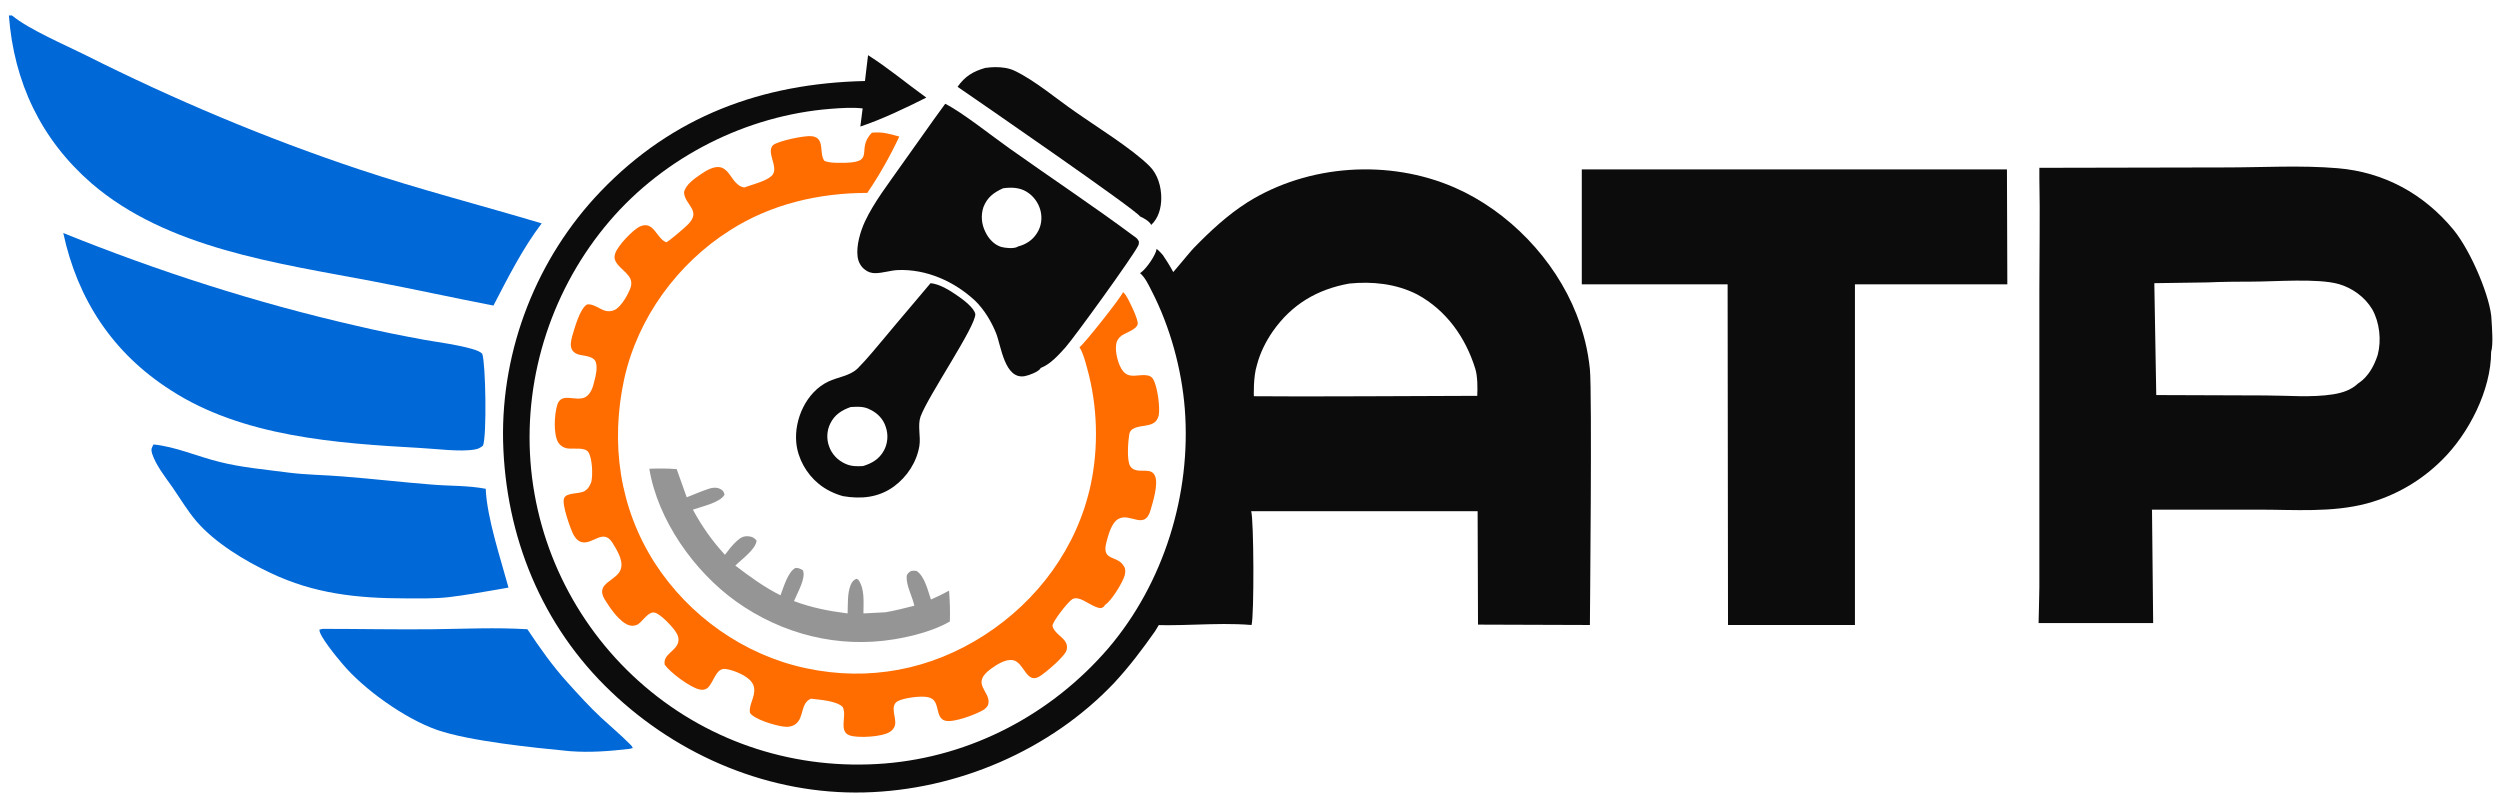 <?xml version="1.0" encoding="utf-8"?>
<!-- Generator: Adobe Illustrator 23.0.3, SVG Export Plug-In . SVG Version: 6.00 Build 0)  -->
<svg version="1.1" id="Layer_1" xmlns="http://www.w3.org/2000/svg" xmlns:xlink="http://www.w3.org/1999/xlink" x="0px" y="0px"
	 viewBox="0 0 648 208" style="enable-background:new 0 0 648 208;" xml:space="preserve">
<style type="text/css">
	.st0{fill:#0C0C0C;}
	.st1{fill:#969595;}
	.st2{fill:#0068D7;}
	.st3{fill:#FF6D00;}
</style>
<path class="st0" d="M255.4,17.6c0.8-0.1,1.7-0.2,2.5-0.2c1.8,0,3.6,0.2,5.2,1c5.2,2.5,10.7,7.2,15.5,10.5
	c5.5,3.9,14.8,9.6,19.4,14.2c2.1,2.1,3,5.3,3,8.2c0,2.6-0.7,5.2-2.6,7c-0.5-1-2-1.8-2.9-2.2c-1-1.7-41.9-29.9-47.3-33.6
	C250.1,19.8,252.2,18.5,255.4,17.6z"/>
<path class="st1" d="M168.3,121.5c2.4-0.1,4.7-0.1,7.1,0.1l2.6,7.3c1.8-0.7,3.6-1.5,5.4-2.1c1-0.4,2.4-0.6,3.4,0
	c0.7,0.4,0.8,0.7,1,1.4c-1.1,2.1-6,3.1-8.2,3.9c2.3,4.3,5,8.1,8.3,11.7c0.9-1.2,1.9-2.5,3-3.5c1-0.9,1.7-1.4,3.1-1.3
	c1,0.1,1.5,0.4,2.1,1.1c-0.1,2.2-3.9,4.9-5.5,6.5c3.8,2.9,7.5,5.6,11.7,7.7c0.8-2,1.9-6.1,3.9-7.1c0.8,0,1.2,0.2,1.9,0.6
	c0.9,2-1.5,6-2.3,8c4.5,1.7,9.1,2.6,13.9,3.2c0.1-2.4-0.1-5.2,0.8-7.4c0.4-0.9,0.7-1.2,1.5-1.6l0.5,0.3c1.7,2.4,1.3,5.9,1.3,8.7
	c1.9-0.1,3.8-0.2,5.7-0.3c2.5-0.4,5-1.1,7.5-1.7c-0.5-2.3-2.1-5.2-2-7.5c0-0.5,0.3-0.9,0.7-1.2c0.6-0.5,1.2-0.4,1.9-0.3
	c2.1,1.4,2.9,5.1,3.7,7.4c1.6-0.7,3.2-1.5,4.7-2.3c0.2,2.7,0.3,5.3,0.2,8c-4.2,2.4-9.6,3.8-14.4,4.6c-14.5,2.4-29.1-1.3-41-9.8
	C179.9,148.1,170.5,134.8,168.3,121.5z"/>
<path class="st0" d="M241.2,73.4c2.4,0.2,5.2,2,7.2,3.4c1.3,0.9,4.1,3,4.4,4.6c0.2,3.1-12.3,21.3-14.2,26.6
	c-0.8,2.3,0.1,5.2-0.3,7.6c-0.7,4.2-3.2,8-6.6,10.5c-4,2.9-8.5,3.3-13.2,2.5c-2.2-0.6-4.5-1.7-6.3-3.2c-3.1-2.5-5.4-6.5-5.8-10.6
	c-0.6-6.1,2.6-13.2,8.3-15.9c2.5-1.2,5.5-1.4,7.6-3.4c2.5-2.5,4.8-5.4,7.1-8.1C233.2,82.8,237.2,78.2,241.2,73.4z M220.5,105.5
	c-2.3,0.8-4.2,2-5.3,4.3c-0.9,1.8-1,4-0.3,5.9c0.7,2,2.2,3.6,4.2,4.5c1.5,0.7,3,0.7,4.6,0.6c2.3-0.7,4.2-1.8,5.4-4
	c1-1.8,1.2-4.1,0.5-6.1c-0.6-2-2.1-3.6-4-4.5C224,105.3,222.4,105.4,220.5,105.5z"/>
<path class="st2" d="M83.6,163c9.5,0,19,0.2,28.5,0.1c8.1-0.1,16.4-0.5,24.6,0c3.2,4.8,6.5,9.5,10.4,13.8c2.8,3.1,5.7,6.3,8.7,9.1
	c2.5,2.3,5.1,4.5,7.5,6.9c0.3,0.3,0.6,0.6,0.7,1l-0.8,0.2c-5.2,0.6-10.2,1-15.5,0.6c-9.4-0.9-26-2.6-34.4-5.5
	c-8.3-2.9-19-10.5-24.6-17.2c-1.2-1.4-6.1-7.3-5.9-8.8L83.6,163z"/>
<path class="st2" d="M39.8,115.2c5.8,0.6,11.3,3.1,17,4.5c5.8,1.5,12.1,2,18,2.8c4.7,0.6,9.4,0.6,14.1,1c7.7,0.6,15.3,1.5,23,2.1
	c4.6,0.4,9.4,0.2,14,1.1c0.3,7.5,3.9,18.2,5.9,25.6l-2.8,0.5c-4.2,0.7-8.5,1.5-12.8,2c-3.7,0.4-7.4,0.3-11.1,0.3
	c-12.4,0-23.7-1.2-35-6.6c-6.6-3.1-14.4-7.8-19.2-13.4c-2.3-2.7-4.2-5.9-6.2-8.8c-1.9-2.7-4.3-5.7-5.3-8.8
	C39.1,116.4,39.3,116.1,39.8,115.2z"/>
<path class="st0" d="M245,26.9c4.4,2.2,12.3,8.5,16.7,11.6c10.7,7.6,21.7,14.9,32.2,22.7c0.6,0.4,1,0.7,1.3,1.4v0.1
	c0,0.3,0,0.7-0.2,1c-1.3,2.7-16.5,23.7-18.8,26.3c-1.8,2-3.9,4.4-6.5,5.4v0.1c-0.6,0.9-3,1.8-4.1,2c-5.2,0.9-6.1-7.8-7.4-11.1
	c-1.2-3-3.1-6.2-5.5-8.5c-5.4-5-12.6-8.2-20-7.9c-2,0.1-3.9,0.8-5.9,0.8c-0.9,0-1.9-0.3-2.6-0.9c-1.1-0.8-1.7-2-1.9-3.3
	c-0.4-2.9,0.7-6.6,1.9-9.2c2.4-5.1,6.1-9.8,9.3-14.4C237.4,37.6,241.1,32.2,245,26.9z M260,48.8c-2.4,1.1-4.1,2.3-5.1,4.9
	c-0.7,2.1-0.5,4.4,0.5,6.4c0.8,1.7,2.2,3.3,4.1,3.9c1.1,0.3,3.2,0.5,4.2,0c0,0,0.1,0,0.1-0.1c2.1-0.5,3.9-1.7,5-3.5
	c1.1-1.7,1.4-3.8,0.9-5.8s-1.8-3.8-3.6-4.9S262.2,48.5,260,48.8z"/>
<path class="st2" d="M16.4,60.4c24.5,9.9,50,18.1,75.8,24c5.9,1.4,11.9,2.6,17.9,3.7c4,0.7,8.2,1.2,12.1,2.3c1,0.3,2.1,0.6,2.8,1.3
	c0.9,2.5,1.2,21.3,0.2,23.8c-0.6,0.5-1.3,0.9-2.1,1c-3.8,0.7-10.3-0.2-14.4-0.4c-21.5-1.2-45.9-2.9-64.5-15
	C29.2,91.5,20.1,77.6,16.4,60.4z"/>
<path class="st0" d="M225,14.3c5.2,3.3,10.1,7.4,15.1,11c-5.4,2.7-11.4,5.6-17.1,7.5c0.2-1.6,0.4-3.2,0.6-4.7
	c-2.7-0.3-5.5-0.1-8.2,0.1c-21.9,1.7-43.1,12.4-57.4,29.1c-14.7,17.2-22.2,39.8-20.5,62.4c1.7,22.5,12.4,43.5,29.6,58.2
	c17.3,14.8,39.5,21.8,62.2,20c22.5-1.8,43.3-12.8,58-29.9c14.4-16.9,21.5-40,19.8-62c-0.8-10.3-3.8-21.3-8.6-30.6
	c-0.8-1.6-1.7-3.5-3-4.6c0.1-0.1,0.3-0.2,0.4-0.3c1.3-1,3.7-4.4,3.9-6c0.6,0.5,1.1,1,1.6,1.6c1.1,1.6,4.5,6.8,4.1,8.8
	c1.5,1.7,2.5,4.5,3.2,6.6c4.1,11.4,6,24.2,5.4,36.3c-0.8,16.4-6,31.9-14.7,45.8c-3.3,4.7-6.7,9.2-10.6,13.4
	c-16.6,17.5-40.7,27.8-64.8,28.4c-24.3,0.6-48-9.3-65.6-26.1c-18-17.1-27.4-40.3-28-65c-0.5-23.9,8.8-47.5,25.3-64.7
	c18.7-19.5,41.8-28,68.5-28.6C224.5,18.7,224.7,16.5,225,14.3z"/>
<path class="st2" d="M2.3,4h0.8C7.4,7.6,17,11.7,22.2,14.3c22.9,11.5,46.6,21.5,70.9,29.6c15.6,5.2,31.6,9.3,47.3,14
	c-5,6.6-8.7,14-12.5,21.3c-10.4-2-20.8-4.3-31.3-6.3c-24.7-4.7-53.3-8.5-72.9-25.4C10.6,36.1,3.6,21.3,2.3,4z"/>
<path class="st3" d="M226,34.4c2.6-0.3,4.6,0.3,7.1,1c-2.3,4.9-5.2,10.1-8.3,14.6c-12.5,0-25,2.9-35.6,9.7
	c-13.6,8.6-23.9,22.7-27.4,38.5c-3.6,16.6-1.3,33.3,7.9,47.7c8.9,13.8,23.2,23.9,39.2,27.3c16.3,3.5,32.4,0.4,46.3-8.6
	c13.8-8.9,24-22.7,27.5-38.9c2.1-9.8,1.8-20.5-0.9-30.2c-0.5-1.8-1-3.9-2-5.5c1.1-0.7,10.8-12.9,11.3-14.3c0.2,0.2,0.5,0.5,0.7,0.8
	c0.8,1.2,3.3,6.3,3.1,7.5c-0.3,1.4-3,2.2-4.2,3c-0.8,0.6-1.3,1.4-1.4,2.4c-0.3,1.9,0.6,5.4,1.8,6.8c1.7,2.1,4.1,0.7,6.3,1.1
	c0.6,0.1,1.2,0.4,1.5,1c1.1,1.7,1.9,7.6,1.4,9.5c-0.8,3.2-4.4,2.1-6.5,3.3c-0.6,0.3-1,0.8-1.1,1.5c-0.3,1.8-0.7,6.9,0.3,8.3
	c1.2,1.6,3.1,0.9,4.8,1.2c0.7,0.1,1.2,0.5,1.5,1.1c1.1,2-0.5,7.1-1.1,9.1c-1.5,5.2-5.3,0.5-8.3,2.2c-1.8,1-2.6,4.1-3.1,6
	c-1.4,5.2,2.9,3.2,4.6,6.4c0.4,0.7,0.3,1.6,0.1,2.3c-0.5,1.8-3.5,6.7-5.1,7.6c-0.2,0.5-0.5,0.6-0.9,0.8c-1.7,0.2-4.3-2.2-6.2-2.5
	c-0.6-0.1-1.2,0-1.6,0.4c-1,0.7-4.8,5.5-4.9,6.7c0.3,1.6,2.2,2.6,3.2,3.9c0.5,0.7,0.7,1.4,0.5,2.3c-0.3,1.6-5.4,5.9-7,6.9
	c-3.5,2.2-4-3.7-7-4.2c-1.9-0.3-4.2,1.2-5.7,2.3c-5.3,3.9,0,5.7-0.6,9c-0.1,0.6-0.6,1.1-1.1,1.5c-1.9,1.2-7.9,3.5-10.1,2.9
	c-2.1-0.6-1.7-3.2-2.6-4.8c-0.4-0.7-1-1.1-1.9-1.3c-1.8-0.4-6.4,0.2-7.9,1.1c-2,1.3-0.2,4.2-0.6,6.1c-0.2,0.9-0.8,1.5-1.5,1.9
	c-2,1.2-7.8,1.5-10,0.9c-3.4-0.9-0.8-5.2-2.1-7.5c-1.8-1.6-5.8-1.8-8.2-2.1c-2.8,1.2-1.7,4.9-4,6.6c-1,0.7-2.1,0.8-3.3,0.6
	c-2.1-0.3-7.3-1.8-8.5-3.5c-0.3-1.5,0.7-3.3,1-4.8c0.2-1.1,0.2-2.1-0.5-3.1c-1.2-1.8-4.7-3.2-6.8-3.5c-2.6-0.4-3.1,3.7-4.8,5
	c-0.6,0.4-1.3,0.5-2,0.3c-2.4-0.5-7.6-4.4-9-6.4c-0.5-2.7,2.8-3.4,3.5-5.8c0.2-0.9,0-1.7-0.5-2.5c-0.8-1.4-4.1-4.9-5.6-5.2
	c-1.6-0.4-3.1,2.2-4.3,3c-0.7,0.4-1.5,0.5-2.2,0.3c-2.6-0.7-5.2-4.7-6.5-6.8c-2.6-4.4,3.6-4.7,4.3-8.1c0.5-2.2-1.2-4.8-2.3-6.6
	c-2.4-3.7-5.1,0.7-8-0.1c-1-0.3-1.6-1.1-2.1-2c-0.8-1.6-3-7.8-2.4-9.3c0.5-1.6,3.9-1.1,5.3-1.9c0.9-0.5,1.5-1.5,1.8-2.5
	c0.4-1.9,0.2-6.1-0.8-7.6c-0.9-1.4-4.1-0.7-5.6-1c-0.9-0.2-1.7-0.7-2.2-1.5c-1.3-2.2-1-7.2-0.3-9.6c1-3.7,4.9-0.8,7.4-2.2
	c1.3-0.8,1.9-2.5,2.2-3.9c0.4-1.5,1.1-4.2,0.2-5.6c-0.7-1-2.7-1.2-3.8-1.4c-0.9-0.2-1.6-0.5-2.1-1.3c-0.6-1-0.3-2.4,0-3.5
	c0.6-2,2-7.3,3.9-8.3c1.5-0.2,3.1,1.1,4.5,1.6c0.9,0.3,1.9,0.2,2.7-0.2c1.7-0.9,3.5-4.1,4.1-5.9c0.9-3.1-2.7-4.3-3.9-6.6
	c-0.4-0.7-0.4-1.4-0.1-2.2c0.7-2,4.6-6.1,6.4-6.9c3.6-1.6,4.2,3.1,6.8,4.1c0.5-0.1,5.1-4,5.7-4.7c3.5-3.6-1-5-1.1-8.3
	c0.5-2,2.7-3.5,4.3-4.6c7.9-5.5,6.9,2.6,11.3,3.4c1.9-0.7,5.6-1.6,7.1-3c1.7-1.6-0.3-4.6-0.2-6.5c0-0.5,0.2-1.2,0.6-1.5
	c1.4-1.1,8.1-2.5,10-2.3c3.6,0.4,1.8,4.5,3.3,6.4c1.2,0.5,2.6,0.5,3.8,0.5C227.8,42.4,221.5,38.9,226,34.4z"/>
<path class="st0" d="M520.3,73.7h-39.5V162h-32.9l-0.1-88.3H410V43.9h110.2L520.3,73.7L520.3,73.7z"/>
<path class="st0" d="M383.1,161.9l-0.1-29.4h-58.7c0.7,2,0.8,27.1,0.1,29.5c-9.5-0.8-19.3,0.6-28.9-0.2
	c8.7-13.9,13.9-29.4,14.7-45.8c0.6-12.1-1.2-24.9-5.4-36.3c-0.8-2.1-1.7-5-3.2-6.6c0.1,0,0.1,0,0.2-0.1c0.6-0.2,6.5-7.6,7.7-8.8
	c4.3-4.4,8.7-8.5,13.9-11.8c15.7-9.8,36.6-11.2,53.6-3.8c14,6.1,26,18.6,31.6,32.8c1.9,4.9,3,9.4,3.5,14.3c0.6,6.3,0,63.6,0,66.3
	L383.1,161.9z M349.7,73.5c-8.3,1.5-14.9,5.4-19.8,12.4c-1.8,2.6-3.3,5.6-4.1,8.7c-1,3.1-0.8,8.1-0.8,8.1c11.1,0.1,32.5,0,32.5,0
	l25.4-0.1c0.1-1.9,0.1-5.1-0.5-7c-2.5-8.1-7.5-15.2-15.1-19.3C361.8,73.5,355.6,72.9,349.7,73.5z"/>
<path class="st0" d="M645.7,91.2c0,9.9-5.8,21.2-12.7,28c-5.4,5.4-12.1,9.3-19.5,11.3c-9,2.4-18.8,1.6-28,1.6h-27.8l0.1,0.1
	l0.3,29.3h-29.7l0.1-4.2l0.1-5.1v-21.1v-56c0-9.6,0.2-19.3,0-28.9v-2.7l48.4-0.1c9.5,0,19.4-0.6,28.9,0.2c12,1,22.3,6.6,30,15.9
	c4.7,5.7,9.8,18.1,9.9,23.4C645.9,84.7,646.3,89.4,645.7,91.2 M616.3,92c1-3.8,0.5-8.4-1.4-11.8c-1.9-3.2-5.2-5.6-8.8-6.6
	c-5.5-1.5-16.3-0.6-22.5-0.6c-8.1,0-11.3,0.2-11.3,0.2l-13.9,0.2l0.5,29l28.3,0.1c5.7,0,12,0.6,17.6-0.3c2.4-0.4,4.6-1.1,6.4-2.8
	C611.2,99.3,614.4,97.9,616.3,92z"/>
</svg>
